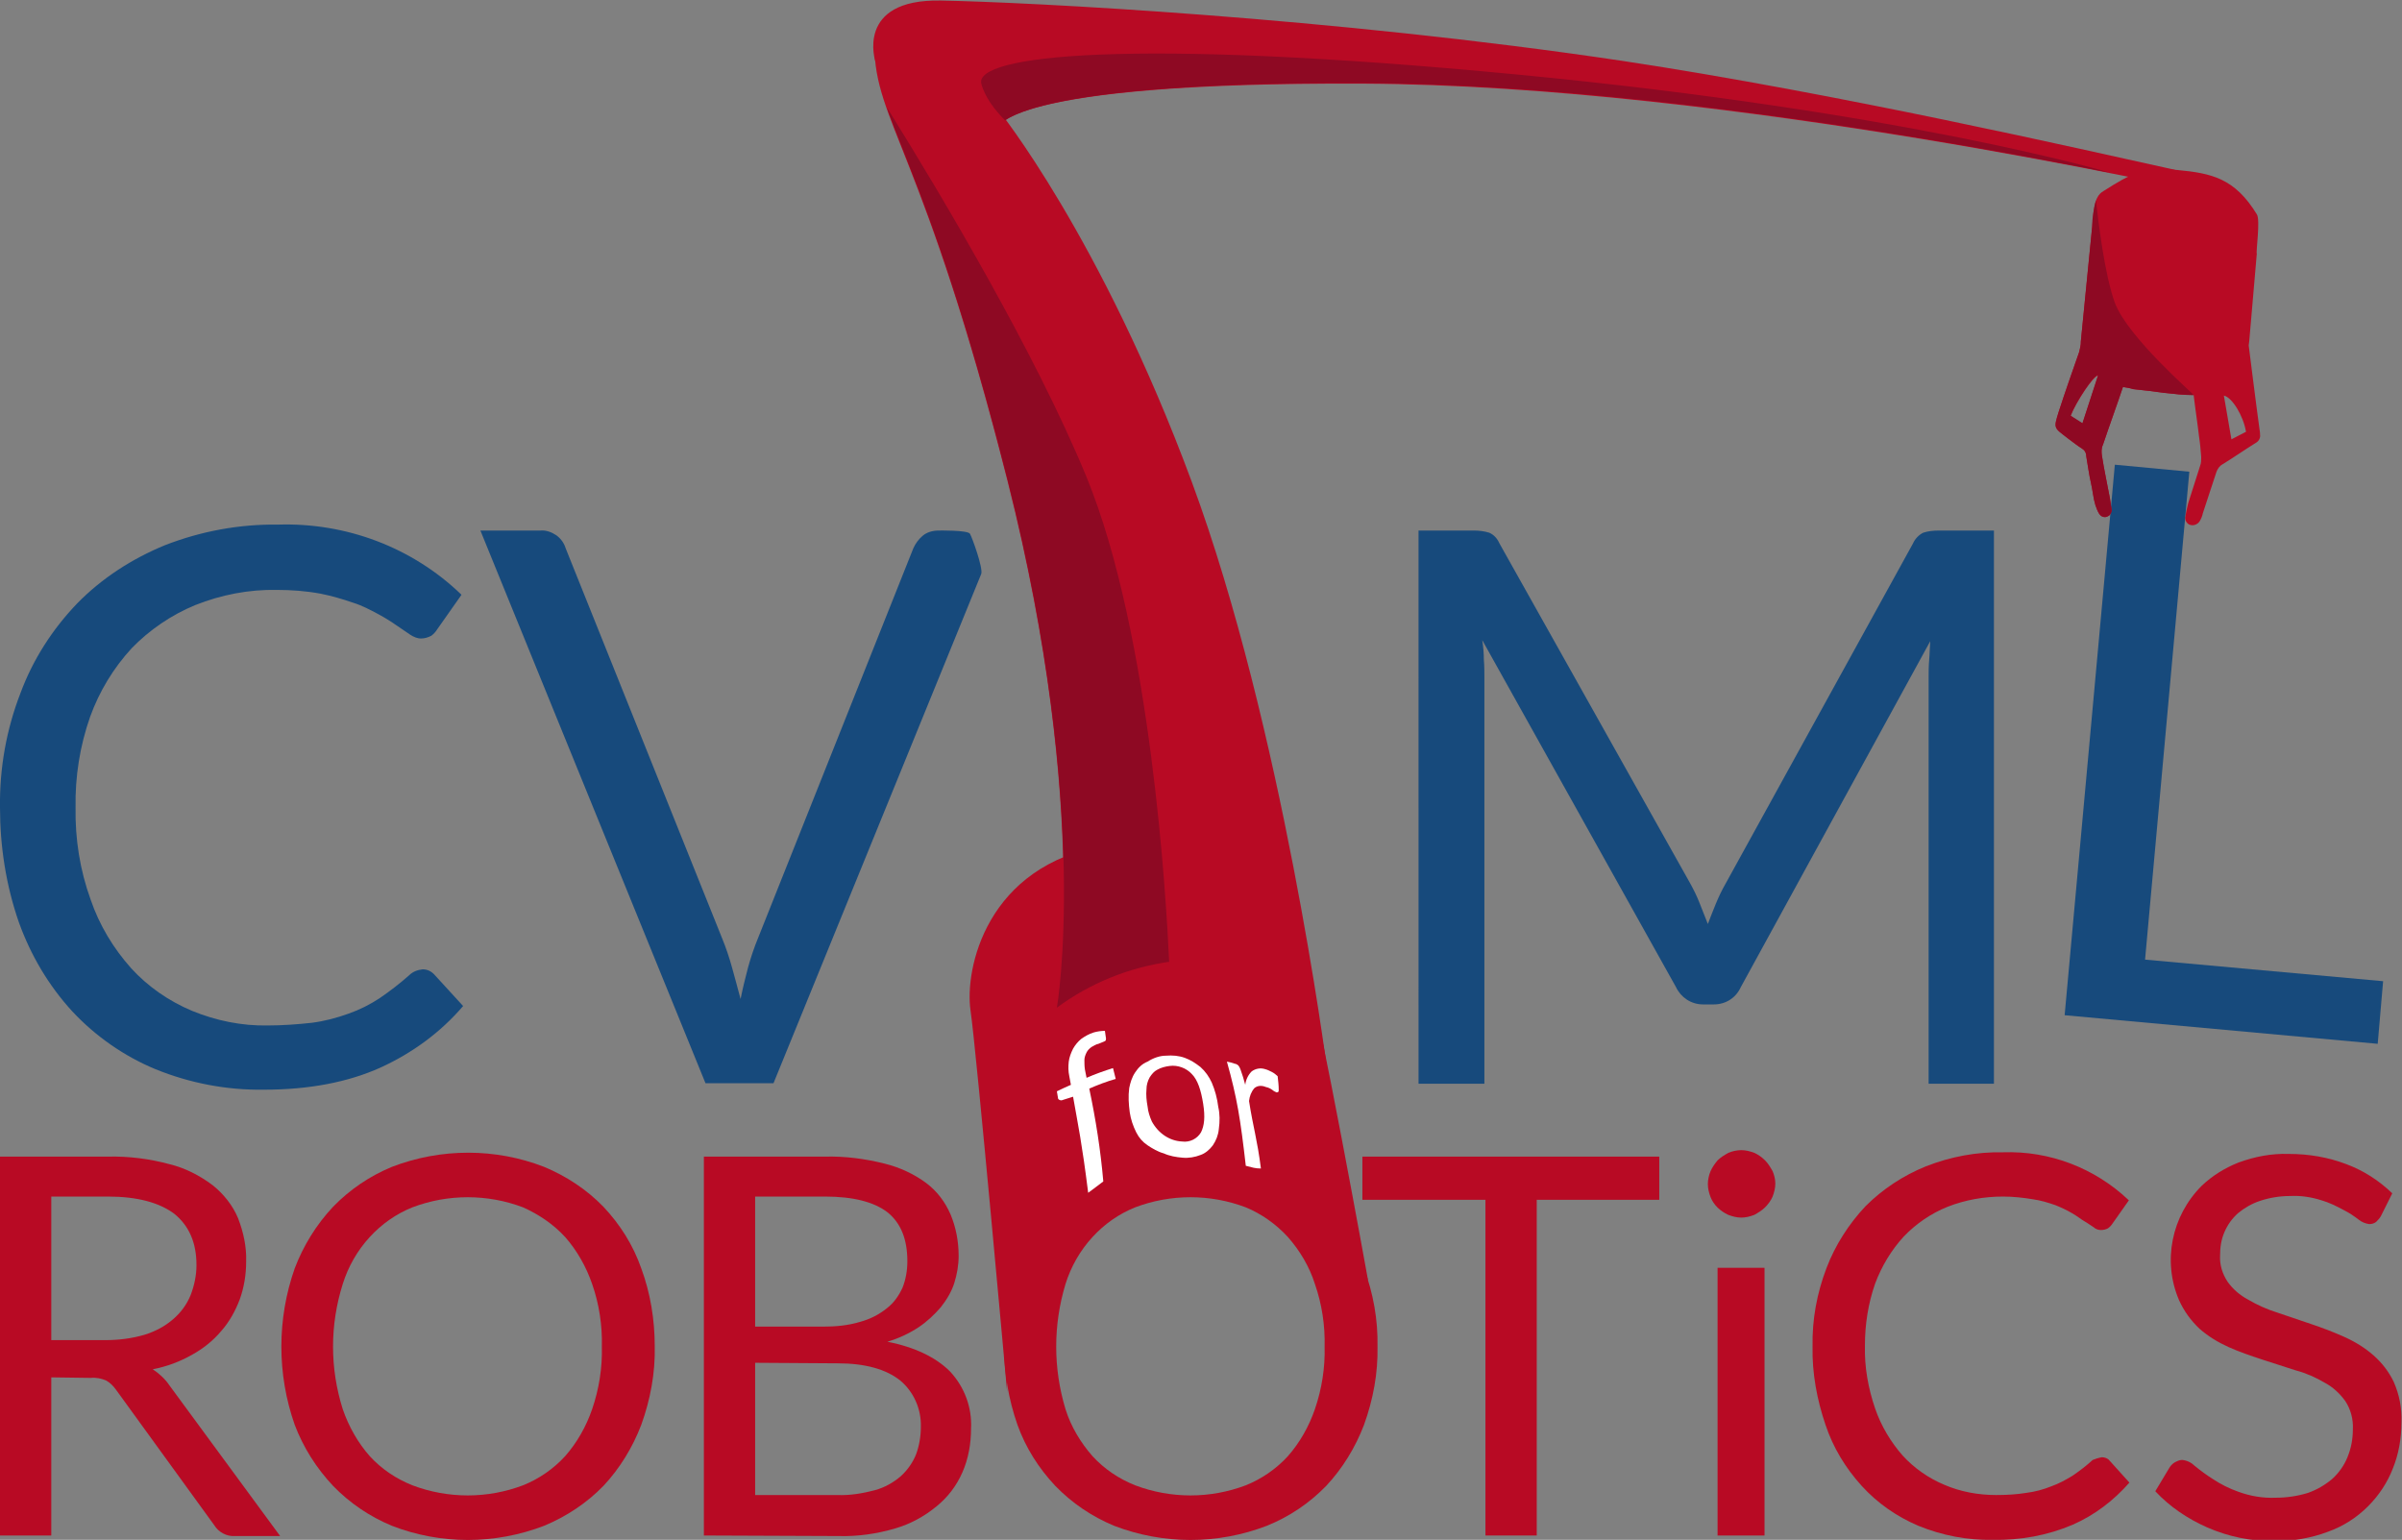<?xml version="1.0" encoding="UTF-8"?> <!-- Generator: Adobe Illustrator 23.0.3, SVG Export Plug-In . SVG Version: 6.00 Build 0) --> <svg xmlns="http://www.w3.org/2000/svg" xmlns:xlink="http://www.w3.org/1999/xlink" id="Calque_1" x="0px" y="0px" viewBox="0 0 445 285.3" style="enable-background:new 0 0 445 285.3;" xml:space="preserve"><rect x="0" y="0" width="445" height="285.3" fill="#808080" stroke="none"/> <style type="text/css"> .st0{fill:#174A7C;} .st1{fill:#B80A24;} .st2{fill:#FFFFFF;} .st3{fill:#8E0923;} </style> <title>Logo CVML Final</title> <path class="st0" d="M78.3,179.6c0.8,0,1.5,0.3,2.1,0.9l5.4,5.9c-4.2,4.9-9.4,8.7-15.3,11.4c-6,2.7-13.2,4.1-21.6,4.1 c-6.9,0.1-13.7-1.2-20.1-3.8c-5.8-2.4-11.1-6.1-15.4-10.7c-4.4-4.8-7.7-10.4-9.9-16.5C1.1,164,0,156.8,0,149.6 c-0.1-7.3,1.2-14.5,3.8-21.2c2.3-6.2,5.9-11.8,10.5-16.6c4.6-4.7,10.2-8.3,16.3-10.8c6.7-2.6,13.8-3.9,20.9-3.8 c12.6-0.4,24.9,4.2,34,13l-4.5,6.4c-0.3,0.5-0.7,0.9-1.1,1.2c-0.6,0.3-1.2,0.5-1.9,0.5c-0.7,0-1.4-0.3-2-0.7c-0.7-0.5-1.5-1-2.5-1.7 c-1-0.7-2.1-1.4-3.4-2.1c-1.5-0.8-3-1.6-4.6-2.1c-2-0.7-4.1-1.3-6.1-1.7c-2.7-0.5-5.4-0.7-8.1-0.7c-5.2-0.1-10.3,0.9-15.1,2.8 c-4.4,1.8-8.5,4.6-11.8,8c-3.4,3.7-6,8-7.7,12.7c-1.9,5.4-2.8,11.1-2.7,16.8c-0.1,5.8,0.8,11.6,2.8,17.1c1.6,4.7,4.2,9,7.5,12.7 c3.1,3.4,7,6.1,11.3,7.9c4.4,1.8,9.2,2.8,14,2.7c2.7,0,5.5-0.2,8.2-0.5c2.3-0.3,4.6-0.9,6.8-1.7c2-0.7,4-1.7,5.8-2.9 c1.9-1.3,3.7-2.7,5.4-4.2C76.5,180,77.4,179.7,78.3,179.6z"></path> <path class="st0" d="M89,98.3h11.1c1.1-0.1,2.1,0.3,3,0.9c0.8,0.6,1.4,1.4,1.7,2.4l29,72.3c0.7,1.7,1.3,3.5,1.8,5.3 c0.5,1.9,1.1,3.9,1.6,5.9c0.4-2,0.9-4,1.4-5.9c0.5-1.8,1.1-3.6,1.8-5.3l28.8-72.3c0.4-0.9,1-1.7,1.7-2.3c0.8-0.7,1.9-1,3-1 c0,0,5.4-0.1,5.8,0.6s2.4,6.2,2.1,7.4l-38.5,94.4h-12.6L89,98.3z"></path> <path class="st0" d="M314.9,167.4c0.5,1.3,1,2.5,1.5,3.8c0.5-1.3,1-2.6,1.5-3.8s1.1-2.5,1.8-3.7l34.7-63c0.4-0.9,1.1-1.6,1.9-2 c0.9-0.3,1.9-0.4,2.9-0.4h10.2v102.5h-12.1v-75.3c0-1,0-2.1,0.1-3.2s0.1-2.3,0.2-3.5l-35.1,64.1c-0.9,2-2.8,3.2-5,3.2h-2 c-2.2,0-4.1-1.3-5-3.2l-35.9-64.3c0.2,1.2,0.3,2.5,0.3,3.6c0.1,1.2,0.1,2.3,0.1,3.3v75.3h-12.2V98.3H273c1,0,1.9,0.1,2.9,0.4 c0.9,0.4,1.5,1.1,1.9,2l35.4,63.1C313.8,164.9,314.4,166.1,314.9,167.4z"></path> <path class="st1" d="M9.5,255.2v29.3H0v-70.2h19.9c3.9-0.1,7.8,0.4,11.5,1.4c2.9,0.7,5.6,2.1,8,3.9c2,1.6,3.7,3.7,4.7,6.1 c1,2.6,1.6,5.3,1.5,8.1c0,2.4-0.4,4.8-1.2,7c-0.8,2.1-1.9,4.1-3.4,5.8c-1.5,1.8-3.4,3.3-5.4,4.4c-2.3,1.3-4.7,2.2-7.3,2.7 c1.2,0.8,2.3,1.8,3.1,3l20.5,27.9h-8.4c-1.5,0.1-3-0.7-3.8-2l-18.2-25.1c-0.5-0.7-1.1-1.3-1.8-1.7c-0.9-0.4-1.9-0.6-2.9-0.5 L9.5,255.2z M9.5,248.3h10c2.5,0,4.9-0.3,7.3-1c1.9-0.6,3.7-1.5,5.3-2.9c1.4-1.2,2.5-2.7,3.2-4.4c0.7-1.8,1.1-3.7,1.1-5.6 c0-4.2-1.4-7.3-4.1-9.5c-2.8-2.1-6.9-3.2-12.3-3.2H9.5V248.3z"></path> <path class="st1" d="M121.3,249.5c0.1,4.9-0.8,9.8-2.5,14.5c-1.6,4.2-4,8.1-7,11.3c-3.1,3.2-6.9,5.7-11,7.4 c-9.1,3.5-19.2,3.5-28.2,0c-4.1-1.7-7.8-4.2-10.9-7.4c-3.1-3.3-5.5-7.1-7.1-11.3c-3.3-9.4-3.3-19.6,0-29c1.6-4.2,4-8.1,7.1-11.4 c3.1-3.2,6.8-5.7,10.9-7.4c9.1-3.5,19.2-3.5,28.2,0c4.1,1.7,7.9,4.2,11,7.4c3.1,3.3,5.5,7.1,7,11.4 C120.5,239.6,121.3,244.5,121.3,249.5z M111.5,249.5c0.1-3.9-0.5-7.9-1.8-11.6c-1.1-3.2-2.8-6.2-5-8.7c-2.2-2.4-4.9-4.2-7.8-5.5 c-6.6-2.5-13.9-2.5-20.5,0c-3,1.2-5.7,3.1-7.9,5.5c-2.3,2.5-4,5.5-5,8.7c-2.4,7.6-2.4,15.6,0,23.2c1.1,3.2,2.8,6.2,5,8.7 c2.2,2.4,4.9,4.2,7.9,5.4c6.6,2.5,13.9,2.5,20.5,0c3-1.2,5.7-3.1,7.8-5.4c2.2-2.5,3.9-5.5,5-8.7C111,257.3,111.6,253.4,111.5,249.5z "></path> <path class="st1" d="M130.4,284.5v-70.2h22.4c3.8-0.1,7.5,0.4,11.1,1.3c2.8,0.7,5.4,1.9,7.7,3.6c2,1.5,3.5,3.5,4.5,5.8 c1,2.4,1.5,5,1.5,7.7c0,1.7-0.3,3.4-0.8,5c-0.5,1.6-1.4,3.1-2.5,4.5c-1.2,1.4-2.6,2.7-4.1,3.7c-1.8,1.2-3.8,2.1-5.8,2.7 c5.1,1,9,2.9,11.6,5.5c2.7,2.9,4.1,6.7,3.9,10.6c0,2.8-0.5,5.6-1.6,8.1c-1.1,2.5-2.7,4.6-4.8,6.3c-2.3,1.9-4.9,3.3-7.7,4.1 c-3.4,1-6.9,1.5-10.5,1.4L130.4,284.5z M139.9,245.8h12.5c2.4,0,4.7-0.2,7-0.9c1.8-0.5,3.4-1.3,4.9-2.5c1.3-1,2.2-2.3,2.9-3.8 c0.6-1.5,0.9-3.2,0.9-4.9c0-4.1-1.2-7.1-3.7-9.1c-2.5-1.9-6.3-2.9-11.6-2.9h-12.9V245.8z M139.9,252.5V277h15.2 c2.4,0.1,4.7-0.3,7-0.9c1.8-0.5,3.4-1.4,4.8-2.6c1.2-1.1,2.2-2.5,2.8-4c0.6-1.6,0.9-3.4,0.9-5.1c0.1-3.3-1.3-6.5-3.8-8.6 c-2.6-2.1-6.5-3.2-11.6-3.2L139.9,252.5z"></path> <path class="st1" d="M255.2,249.5c0.1,4.9-0.8,9.8-2.5,14.5c-1.6,4.2-4,8.1-7,11.3c-3.1,3.2-6.8,5.7-11,7.4 c-9.1,3.5-19.2,3.5-28.3,0c-4.1-1.7-7.8-4.2-10.9-7.4c-3.1-3.3-5.5-7.1-7-11.3c-3.3-9.4-3.3-19.6,0-29c1.6-4.2,4-8.1,7-11.4 c3.1-3.2,6.8-5.7,10.9-7.4c9.1-3.5,19.2-3.5,28.3,0c4.1,1.7,7.9,4.2,11,7.4c3.1,3.3,5.5,7.1,7,11.4 C254.4,239.6,255.3,244.5,255.2,249.5z M245.4,249.5c0.1-3.9-0.5-7.9-1.8-11.6c-1-3.2-2.8-6.2-5-8.7c-2.2-2.4-4.9-4.3-7.8-5.5 c-6.6-2.5-13.9-2.5-20.5,0c-3,1.2-5.7,3.1-7.9,5.5c-2.3,2.5-4,5.5-5,8.7c-2.3,7.6-2.3,15.6,0,23.2c1,3.2,2.8,6.2,5,8.7 c2.2,2.4,4.9,4.2,7.9,5.4c6.6,2.5,13.9,2.5,20.5,0c3-1.2,5.7-3.1,7.8-5.4c2.2-2.5,3.9-5.5,5-8.7 C244.9,257.3,245.5,253.4,245.4,249.5L245.4,249.5z"></path> <path class="st1" d="M307.4,214.3v8h-22.7v62.2h-9.5v-62.2h-22.8v-8L307.4,214.3z"></path> <path class="st1" d="M328.9,219.3c0,0.8-0.2,1.6-0.5,2.4c-0.3,0.7-0.8,1.4-1.4,2c-0.6,0.6-1.3,1-2,1.4c-0.8,0.3-1.6,0.5-2.4,0.5 c-0.8,0-1.6-0.2-2.4-0.5c-1.5-0.7-2.7-1.8-3.3-3.3c-0.3-0.8-0.5-1.6-0.5-2.4c0-0.8,0.2-1.7,0.5-2.4c0.3-0.7,0.8-1.4,1.3-2 c0.6-0.6,1.3-1,2-1.4c0.7-0.3,1.6-0.5,2.4-0.5c0.8,0,1.6,0.2,2.4,0.5c0.7,0.3,1.4,0.8,2,1.4c0.6,0.6,1,1.3,1.4,2 C328.7,217.7,328.9,218.5,328.9,219.3z M326.9,234.9v49.6h-8.7v-49.6L326.9,234.9z"></path> <path class="st1" d="M389.4,270c0.5,0,1.1,0.2,1.4,0.6l3.7,4.1c-2.9,3.3-6.4,6-10.5,7.8c-4.7,2-9.7,2.9-14.8,2.8 c-4.7,0.1-9.4-0.8-13.8-2.6c-4-1.7-7.6-4.2-10.5-7.4c-3-3.3-5.3-7.1-6.7-11.3c-1.6-4.7-2.5-9.6-2.4-14.5c-0.1-5,0.8-9.9,2.6-14.6 c1.6-4.2,4.1-8.1,7.2-11.4c3.2-3.2,7-5.7,11.2-7.4c4.6-1.8,9.4-2.7,14.3-2.6c8.6-0.3,17,2.9,23.3,8.9l-3.1,4.4 c-0.2,0.3-0.5,0.6-0.8,0.8c-0.4,0.2-0.8,0.3-1.3,0.3c-0.5,0-1-0.2-1.3-0.5c-0.5-0.3-1-0.7-1.7-1.1s-1.4-1-2.3-1.5 c-1-0.6-2.1-1.1-3.1-1.5c-1.4-0.5-2.8-0.9-4.2-1.1c-1.8-0.3-3.7-0.5-5.5-0.5c-3.5,0-7,0.6-10.3,1.9c-3,1.2-5.8,3.1-8.1,5.5 c-2.3,2.5-4.1,5.5-5.3,8.7c-1.3,3.7-1.9,7.6-1.9,11.5c-0.1,4,0.6,7.9,1.9,11.7c1.1,3.2,2.9,6.2,5.1,8.7c2.1,2.3,4.8,4.2,7.7,5.4 c3,1.3,6.3,1.9,9.6,1.9c1.9,0,3.8-0.1,5.6-0.4c1.6-0.2,3.1-0.6,4.6-1.2c1.4-0.5,2.7-1.2,4-2c1.3-0.9,2.5-1.8,3.7-2.9 C388.2,270.3,388.8,270.1,389.4,270z"></path> <path class="st1" d="M441.1,225.3c-0.2,0.4-0.6,0.8-0.9,1.1c-0.4,0.3-0.8,0.4-1.3,0.4c-0.7-0.1-1.4-0.4-1.9-0.8 c-0.9-0.7-1.8-1.3-2.8-1.8c-1.3-0.7-2.7-1.4-4.1-1.8c-1.9-0.6-3.8-0.9-5.8-0.8c-1.9,0-3.8,0.3-5.6,0.9c-1.5,0.5-2.9,1.3-4.1,2.3 c-1.1,1-1.9,2.1-2.5,3.5c-0.6,1.4-0.8,2.8-0.8,4.3c-0.1,1.7,0.4,3.4,1.4,4.9c1,1.4,2.3,2.5,3.8,3.3c1.7,1,3.5,1.8,5.4,2.4l6.2,2.1 c2.1,0.7,4.2,1.5,6.2,2.4c2,0.9,3.8,2,5.4,3.4c1.6,1.4,2.9,3.1,3.8,5c1,2.3,1.5,4.8,1.4,7.4c0,3-0.5,5.9-1.6,8.6c-1,2.6-2.6,5-4.6,7 c-2.1,2.1-4.6,3.7-7.4,4.7c-3.2,1.2-6.6,1.8-10,1.7c-4.3,0.1-8.5-0.8-12.4-2.5c-3.6-1.6-6.9-3.8-9.6-6.7l2.7-4.5 c0.3-0.4,0.6-0.7,1-0.9c0.4-0.2,0.8-0.4,1.3-0.4c0.9,0.1,1.7,0.5,2.3,1.1c1.1,0.9,2.2,1.7,3.3,2.4c1.5,1,3.1,1.8,4.8,2.4 c2.2,0.8,4.5,1.2,6.9,1.1c2,0,4.1-0.3,6-0.9c1.7-0.6,3.2-1.5,4.5-2.6c1.2-1.1,2.2-2.5,2.8-4c0.7-1.7,1-3.4,1-5.2 c0.1-1.8-0.4-3.7-1.4-5.2c-1-1.4-2.3-2.6-3.8-3.4c-1.7-1-3.5-1.8-5.4-2.3l-6.2-2c-2.1-0.7-4.2-1.4-6.2-2.3c-2-0.9-3.8-2-5.4-3.4 c-1.6-1.5-2.9-3.3-3.8-5.3c-3.1-7.2-1.4-15.6,4.2-21.2c2-1.9,4.3-3.3,6.8-4.3c3-1.1,6.1-1.7,9.3-1.6c3.7,0,7.3,0.6,10.7,1.9 c3.2,1.2,6,3,8.5,5.4L441.1,225.3z"></path> <path class="st0" d="M397.4,177.8l44.1,4l-1,11.6l-58-5.3l9.3-102l13.8,1.3L397.4,177.8z"></path> <path class="st1" d="M253.5,237.5c0,0-9.2-51-11.8-59.1s-10.6-26.1-36.8-21.8c-22.3,3.7-26.2,23.1-25.1,30.6s6.8,70.9,6.8,70.9 s-2.5-33.8,28-41C243.1,210.4,253.5,237.5,253.5,237.5z"></path> <path class="st2" d="M201.6,221c-1.2-9.5-1.8-12.1-2.8-17.8l-1.9,0.6c-0.2,0.1-0.4,0.1-0.6,0c-0.2-0.1-0.3-0.2-0.3-0.4 c-0.1-0.5-0.1-0.7-0.2-1.2c1-0.5,1.5-0.7,2.6-1.2c-0.1-0.6-0.2-1-0.3-1.6c-0.2-0.9-0.2-1.8-0.1-2.7c0.1-0.8,0.4-1.6,0.8-2.4 c0.4-0.7,0.9-1.3,1.5-1.8c0.7-0.5,1.4-0.9,2.3-1.2c0.7-0.2,1.4-0.3,2.1-0.3c0.1,0.6,0.1,0.9,0.2,1.4c0,0.2,0,0.4-0.2,0.5 c-0.2,0.1-0.5,0.2-0.7,0.3l-0.5,0.2c-0.5,0.1-0.9,0.4-1.3,0.6c-0.4,0.3-0.7,0.6-0.9,1c-0.2,0.4-0.4,0.9-0.4,1.4c0,0.6,0,1.2,0.1,1.8 c0.1,0.6,0.2,0.9,0.3,1.5c1.6-0.7,3.3-1.3,4.9-1.8c0.2,0.8,0.3,1.2,0.5,2c-1.7,0.5-3.3,1.1-4.9,1.8c1.2,5.7,2.1,11.4,2.6,17.2 C203.2,219.8,202.7,220.2,201.6,221z"></path> <path class="st2" d="M216,195.6c1.2-0.1,2.4,0,3.5,0.4c1.1,0.4,2,1,2.9,1.7c0.9,0.8,1.6,1.8,2.1,2.9c0.6,1.4,1,2.9,1.2,4.5 c0.3,1.3,0.3,2.7,0.1,4.1c-0.1,1.1-0.5,2.1-1.1,3c-0.6,0.8-1.4,1.5-2.3,1.8c-1,0.4-2.2,0.6-3.3,0.5c-1.2-0.1-2.4-0.3-3.5-0.8 c-1.1-0.3-2.1-0.9-3-1.5c-0.9-0.6-1.6-1.4-2.1-2.4c-0.6-1.2-1-2.4-1.2-3.7c-0.2-1.5-0.3-3-0.1-4.5c0.2-1,0.5-2,1.1-2.9 c0.6-0.9,1.3-1.6,2.3-2C213.7,196,214.9,195.6,216,195.6z M219,211.5c1.4,0.2,2.8-0.5,3.5-1.7c0.6-1.2,0.8-2.8,0.4-5.3 s-1-4.4-2.1-5.5c-1-1.1-2.6-1.7-4.1-1.5c-0.8,0.1-1.6,0.3-2.3,0.7c-0.6,0.3-1,0.8-1.4,1.4c-0.4,0.7-0.6,1.5-0.6,2.2 c-0.1,1.1,0,2.1,0.2,3.2c0.1,1,0.4,1.9,0.8,2.8C214.6,210,216.7,211.4,219,211.5z"></path> <path class="st2" d="M230.8,216c-1-8.7-1.6-12.5-3.5-19.3c0.6,0.1,0.9,0.2,1.5,0.4c0.2,0,0.5,0.2,0.6,0.3c0.2,0.2,0.3,0.5,0.4,0.7 c0.4,1.1,0.6,1.8,0.9,2.9c0.1-0.9,0.5-1.8,1.2-2.5c0.7-0.5,1.6-0.7,2.5-0.4c0.4,0.1,0.8,0.3,1.2,0.5c0.4,0.2,0.8,0.5,1.1,0.8 c0.1,1,0.2,1.6,0.2,2.6c0,0.3-0.1,0.4-0.4,0.4c-0.2-0.1-0.5-0.2-0.7-0.4c-0.4-0.3-0.8-0.5-1.3-0.6c-0.7-0.3-1.5-0.3-2.1,0.2 c-0.6,0.7-0.9,1.5-1,2.4c0.8,5.1,1.5,7,2.2,12.5C232.5,216.5,232,216.3,230.8,216z"></path> <path class="st1" d="M195.7,186.7c0,0,14.5-11.2,30.7-8.2s19.4,19.2,19.4,19.2s-8.2-63-25-108.4s-35.9-69-35.9-69l-9.2-13.7 c0,0-13.7-7.1-13.7,1.8c0,14.1,9.2,19.6,24.7,80.9S195.7,186.7,195.7,186.7z"></path> <path class="st1" d="M162.2,11.5c0,0-3.9-11.7,12.1-11.4s72.2,3.1,126.4,11.2c40.3,6.1,85.1,16.4,101.5,20c5.9,1.3,6.1,4.4,6.1,4.4 s-88-19.9-155.7-20.2s-67.9,8.4-67.9,8.4L162.2,11.5z"></path> <path class="st3" d="M216.6,178.2c-0.5-11.1-3.3-60.5-15.3-89.8c-9.5-23.1-27.1-52.6-37-68.5c3.6,10.3,11.4,25.7,22.4,69.1 c15.5,61.3,9.1,97.7,9.1,97.7C201.9,182.2,209,179.3,216.6,178.2z"></path> <path class="st3" d="M281,13.8c-72.2-6.9-100.5-3.5-99.2,1.7c0.6,2.4,2.5,4.9,4.4,6.8c3.7-2.5,17.2-7.1,66.6-6.9 S361.8,26.2,390.9,32l0,0C390.9,32,353.1,20.7,281,13.8z"></path> <path class="st1" d="M418.6,79.5c-0.6-4.3-2-15.5-2-15.5l0.1-0.8l0,0l1.4-16.2c-0.2-0.2,0.7-6.3,0-7.3c-4.1-6.7-8.4-7.6-14.7-8.2 s-8.5,0.6-13.7,3.9c-2,1.1-1.8,4.3-2.1,6.6c-0.7,7.1-1.4,14.2-2.1,21.3c0,0.3,0,0.6-0.1,1c-0.1,0.3-0.1,0.6-0.2,0.9 c-1.3,3.7-2.6,7.4-3.8,11.1c-1,3.2-0.9,2.9,1.8,5c0.8,0.6,1.7,1.3,2.5,1.8c0.5,0.3,0.8,0.8,0.8,1.4c0.3,1.7,0.5,3.4,0.9,5.1 c0.3,1.3,0.4,2.7,0.8,4c0.2,0.6,0.4,1.1,0.7,1.6c0.4,0.6,1.1,0.8,1.7,0.4c0.4-0.2,0.6-0.7,0.6-1.1c-0.1-0.7-0.2-1.4-0.3-2.1 c-0.5-2.7-1.1-5.4-1.5-8c-0.1-0.7-0.1-1.4,0.2-2c1.2-3.6,2.5-7.1,3.7-10.7c0.6,0.1,1.3,0.2,1.9,0.4c1.9,0.2,3.7,0.4,5.8,0.7 c1.8,0.2,3.6,0.4,5.4,0.4c0.3,2.6,0.7,5.1,1,7.7c0.2,1.3,0.3,2.5,0.4,3.8c0,0.5,0,1.1-0.2,1.6c-0.7,2.3-1.5,4.6-2.2,6.9 c-0.2,0.8-0.4,1.6-0.5,2.4c-0.2,0.6,0.1,1.3,0.7,1.6c0.7,0.3,1.5,0,1.9-0.6c0.3-0.5,0.5-1,0.6-1.5c0.8-2.5,1.7-5.1,2.5-7.6 c0.2-0.6,0.6-1.2,1.2-1.5c2.1-1.3,4.1-2.7,6.2-4c0.5-0.3,0.8-0.9,0.7-1.5C418.7,79.9,418.6,79.7,418.6,79.5z M385.8,78.5l-2.2-1.4 c1-2.6,4.3-7.6,5.1-7.5L385.8,78.5z M413.4,81.4c-0.5-2.8-0.9-5.3-1.4-8.1c1.5,0.3,3.6,3.7,4.1,6.7L413.4,81.4z"></path> <path class="st3" d="M391.8,56.1c-1.9-5.2-3.1-15.3-3.5-19c-0.4,1.6-0.7,3.2-0.7,4.9c-0.7,7.1-1.4,14.2-2.1,21.3c0,0.3,0,0.6-0.1,1 c-0.1,0.3-0.1,0.6-0.2,0.9c-1.3,3.7-2.6,7.4-3.8,11.1c-1,3.2-0.9,2.9,1.8,5c0.8,0.6,1.7,1.3,2.5,1.8c0.5,0.3,0.8,0.8,0.8,1.4 c0.3,1.7,0.5,3.4,0.9,5.1c0.3,1.3,0.4,2.7,0.8,4c0.2,0.6,0.4,1.1,0.7,1.6c0.4,0.6,1.1,0.8,1.7,0.4c0.4-0.2,0.6-0.7,0.6-1.1 c-0.1-0.7-0.2-1.4-0.3-2.1c-0.5-2.7-1.1-5.4-1.5-8c-0.1-0.7-0.1-1.4,0.2-2c1.2-3.6,2.5-7.1,3.7-10.7c0.6,0.1,1.3,0.2,1.9,0.4 c1.9,0.2,3.7,0.4,5.8,0.7c1.8,0.2,3.6,0.4,5.4,0.4C406.4,73,394.2,62.5,391.8,56.1z M385.8,78.4l-2.2-1.4c1-2.6,4.3-7.6,5.1-7.5 L385.8,78.4z"></path> </svg> 